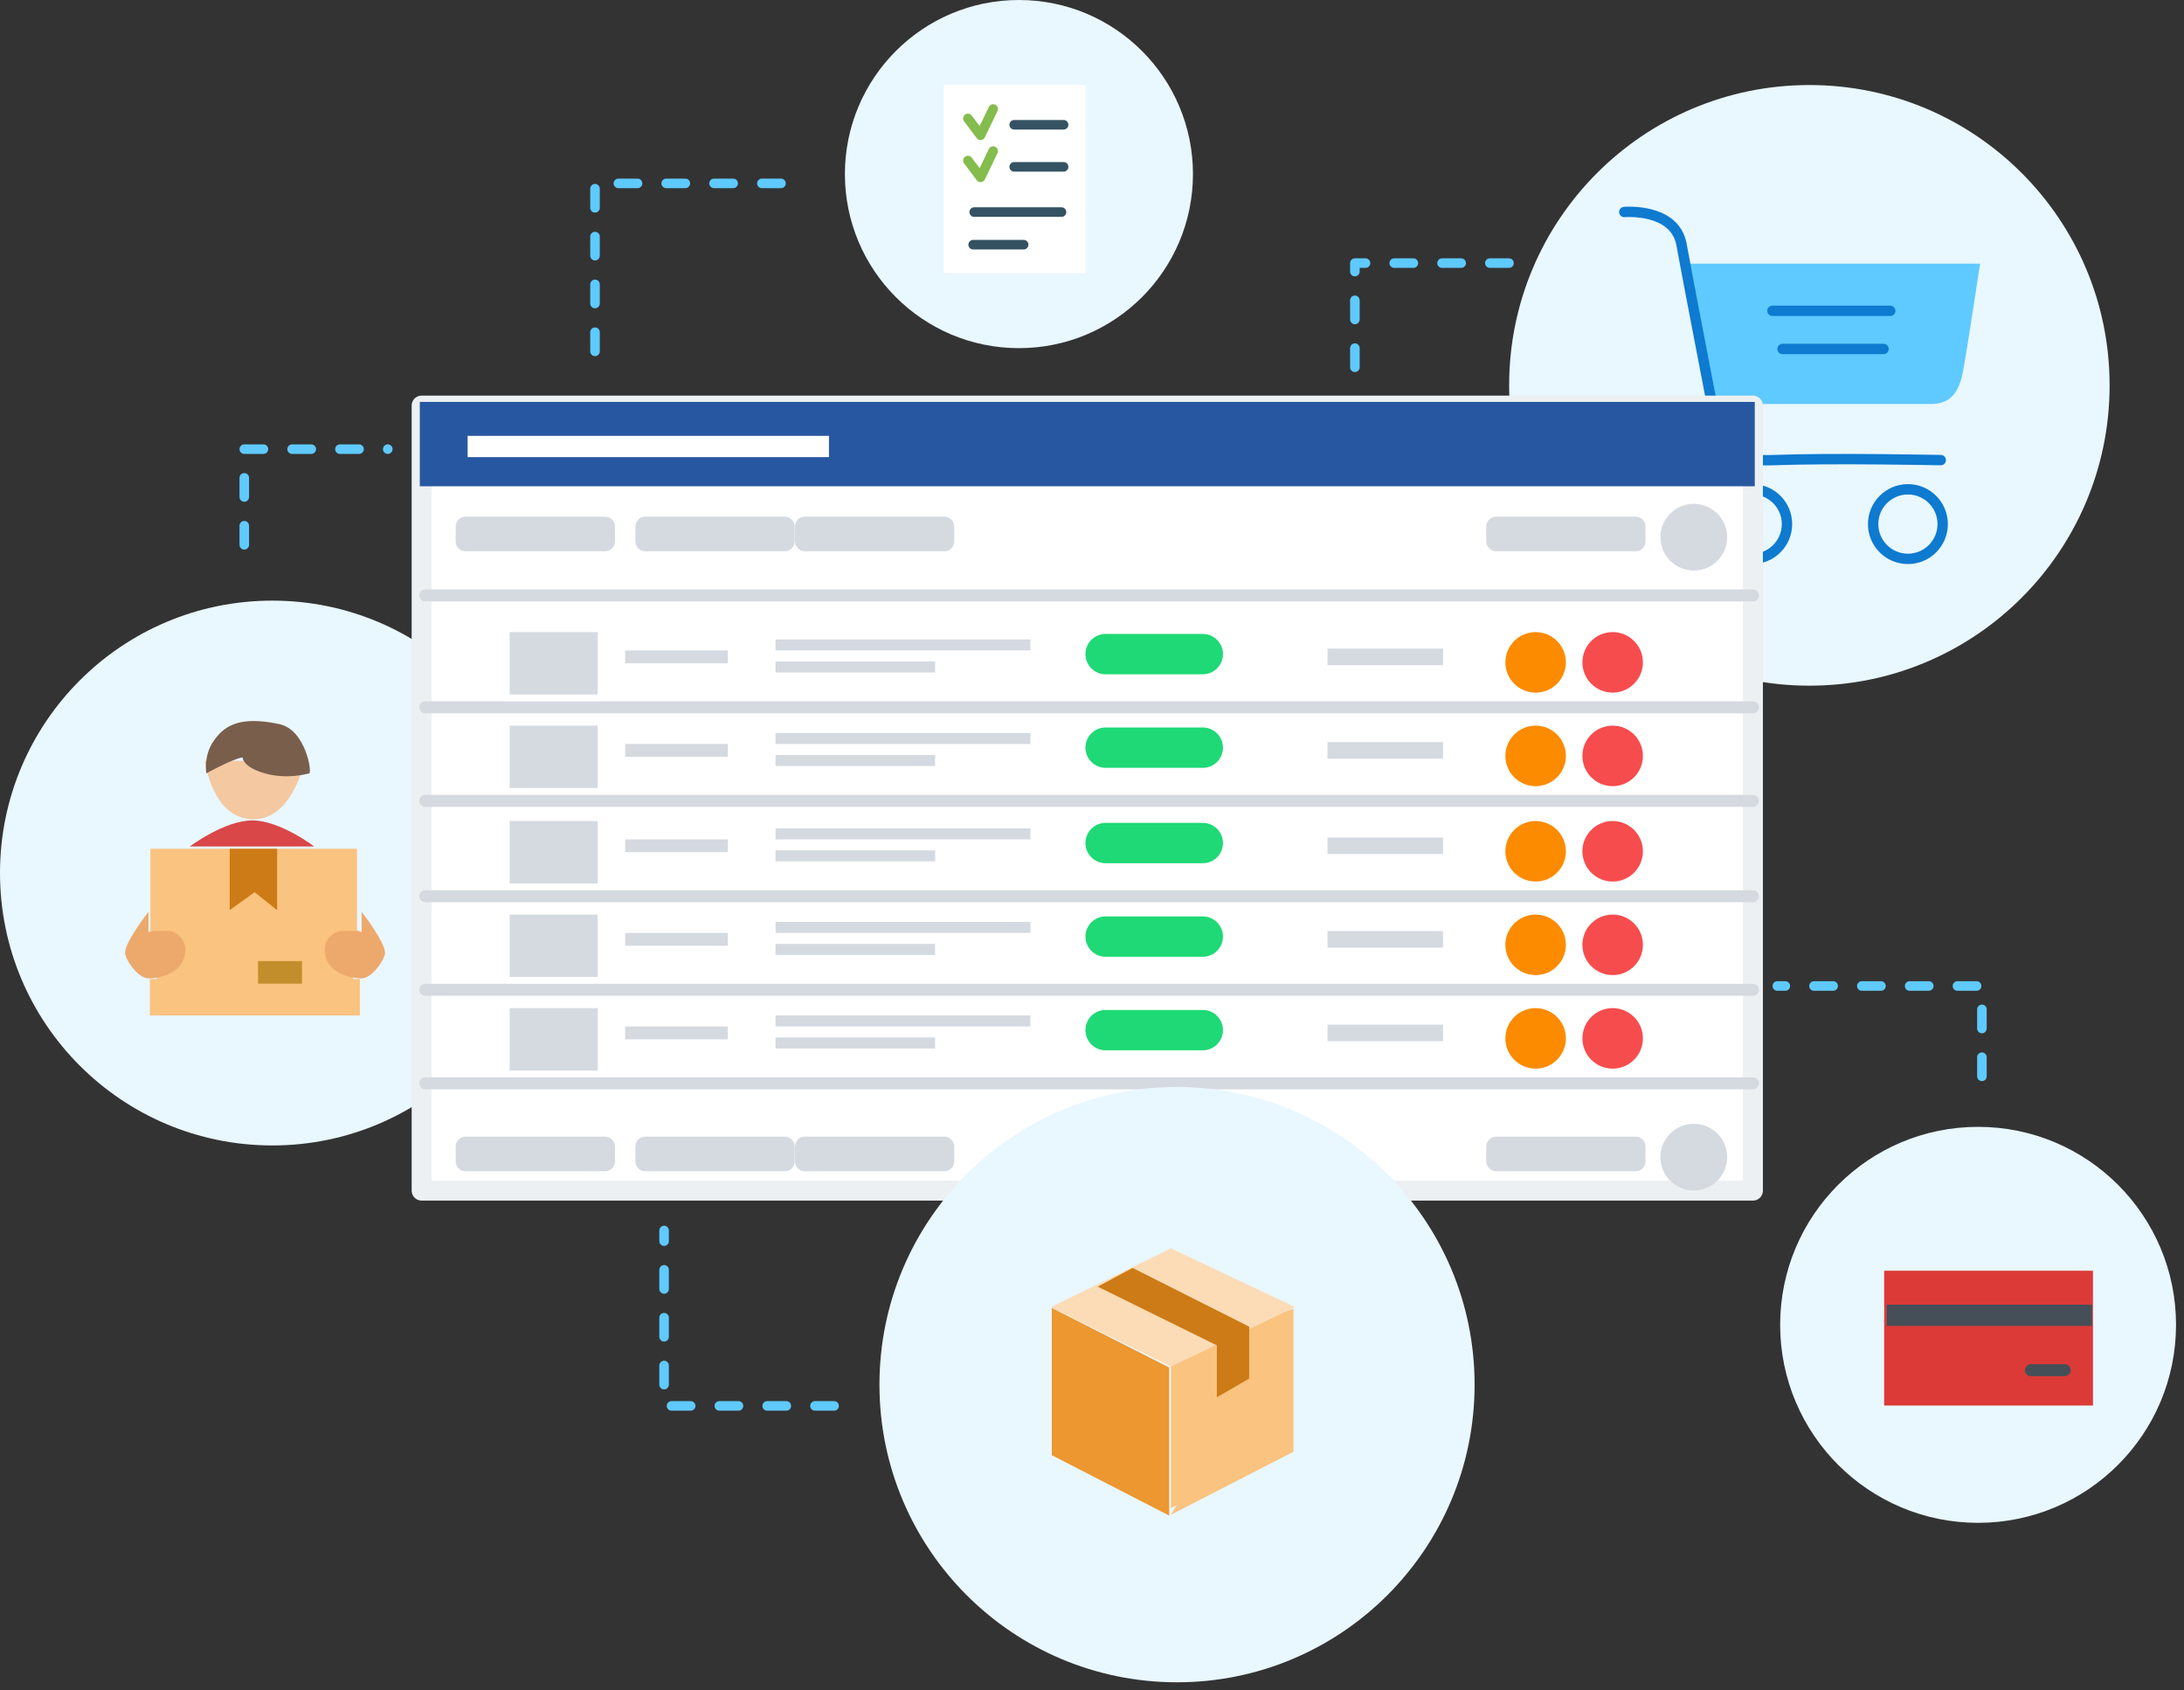 <?xml version="1.0" encoding="UTF-8" standalone="no"?><!DOCTYPE svg PUBLIC "-//W3C//DTD SVG 1.1//EN" "http://www.w3.org/Graphics/SVG/1.1/DTD/svg11.dtd"><svg width="100%" height="100%" viewBox="0 0 274 212" version="1.1" xmlns="http://www.w3.org/2000/svg" xmlns:xlink="http://www.w3.org/1999/xlink" xml:space="preserve" xmlns:serif="http://www.serif.com/" style="fill-rule:evenodd;clip-rule:evenodd;stroke-linecap:round;stroke-linejoin:round;stroke-miterlimit:1.5;"><rect x="0" y="0" width="274" height="212" fill="#333333" stroke="none"/><g><circle cx="34.167" cy="109.5" r="34.167" style="fill:#e9f7ff;"/><g><rect x="19.651" y="115.678" width="24.628" height="7.869" style="fill:#fac380;"/><path d="M25.697,95.424c-0,-0 0.871,7.041 5.807,7.331c4.936,0.291 6.606,-6.678 6.678,-7.331" style="fill:#f4c8a0;"/><path d="M30.43,94.998c0,-0 0,1.216 2.79,1.998c2.789,0.782 5.211,0.087 5.578,0c0.367,-0.087 -0.43,-5.451 -3.743,-6.17c-5.212,-1.129 -7.047,0.348 -8.295,2.173c-1.247,1.825 -0.88,3.997 -0.88,3.997c-0,0 3.303,-1.825 4.55,-1.998Z" style="fill:#795e4b;"/><path d="M23.81,106.167c-0,-0 4.355,-3.267 7.839,-3.267c3.485,0 7.767,3.267 7.767,3.267" style="fill:#d94748;"/><path d="M45.369,114.37c-0,-0 3.266,4.137 2.903,5.371c-0.363,1.234 -1.814,2.976 -2.903,2.976c-1.089,0 -4.065,-0.435 -4.573,-2.976c-0.509,-2.54 2.25,-3.847 4.573,-2.831" style="fill:#eda96c;"/><path d="M18.623,114.37c-0,-0 -3.267,4.137 -2.904,5.371c0.363,1.234 1.815,2.976 2.904,2.976c1.089,0 4.065,-0.435 4.573,-2.976c0.508,-2.54 -2.25,-3.847 -4.573,-2.831" style="fill:#eda96c;"/><path d="M45.151,122.79l-0,4.573l-26.35,0l-0,-4.573" style="fill:#fac380;"/><path d="M18.873,116.765l0,-10.308l25.915,0l-0,10.308" style="fill:#fac380;"/><rect x="32.375" y="120.54" width="5.517" height="2.831" style="fill:#c28e2b;"/><path d="M28.818,106.457l0,7.695l3.122,-2.251l2.831,2.251l-0,-7.695" style="fill:#cd7b16;"/></g><circle cx="227" cy="48.333" r="37.667" style="fill:#e9f7ff;"/><g><circle cx="219.829" cy="65.734" r="4.363" style="fill:none;stroke:#0e7ad0;stroke-width:1.3px;"/><circle cx="239.362" cy="65.734" r="4.363" style="fill:none;stroke:#0e7ad0;stroke-width:1.3px;"/><path d="M215.044,50.669l27.175,0c2.253,0 3.52,-1.126 4.083,-4.224c0.564,-3.098 2.113,-13.376 2.113,-13.376l-36.891,-0" style="fill:#5fcaff;"/><path d="M222.366,38.982l14.784,0" style="fill:none;stroke:#0e7ad0;stroke-width:1.3px;"/><path d="M223.633,43.77l12.672,-0" style="fill:none;stroke:#0e7ad0;stroke-width:1.3px;"/><path d="M203.779,26.592c0,-0 6.337,-0.564 7.181,4.083c0.845,4.646 3.661,19.149 4.084,21.402c0.422,2.253 0.141,5.914 7.462,5.632c7.322,-0.281 20.98,0 20.98,0" style="fill:none;stroke:#0e7ad0;stroke-width:1.3px;"/></g><rect x="52.897" y="50.868" width="167.023" height="98.465" style="fill:#fff;stroke:#ecf0f3;stroke-width:2.5px;"/><rect x="52.667" y="50.408" width="167.483" height="10.583" style="fill:#2857a1;"/><rect x="58.667" y="54.667" width="45.333" height="2.667" style="fill:#fff;"/><g><rect x="63.94" y="79.28" width="11.043" height="7.822" style="fill:#d5d9e0;"/><rect x="78.433" y="81.581" width="12.883" height="1.61" style="fill:#d5d9e0;"/><rect x="97.298" y="80.201" width="31.978" height="1.38" style="fill:#d5d9e0;"/><rect x="97.298" y="82.961" width="20.015" height="1.38" style="fill:#d5d9e0;"/><path d="M153.432,82.041c0,-1.397 -1.134,-2.53 -2.53,-2.53l-12.193,-0c-1.397,-0 -2.531,1.133 -2.531,2.53c0,1.397 1.134,2.531 2.531,2.531l12.193,-0c1.396,-0 2.53,-1.134 2.53,-2.531Z" style="fill:#1ed975;"/><circle cx="192.657" cy="83.076" r="3.796" style="fill:#fd8b00;"/><circle cx="202.32" cy="83.076" r="3.796" style="fill:#f74c4d;"/><rect x="166.546" y="81.351" width="14.494" height="2.071" style="fill:#d5d9e0;"/><path d="M53.357,88.713l166.562,-0" style="fill:none;stroke:#d5d9e0;stroke-width:1.5px;"/></g><g><rect x="63.94" y="91.013" width="11.043" height="7.822" style="fill:#d5d9e0;"/><rect x="78.433" y="93.314" width="12.883" height="1.61" style="fill:#d5d9e0;"/><rect x="97.298" y="91.934" width="31.978" height="1.38" style="fill:#d5d9e0;"/><rect x="97.298" y="94.694" width="20.015" height="1.38" style="fill:#d5d9e0;"/><path d="M153.432,93.774c0,-1.397 -1.134,-2.531 -2.53,-2.531l-12.193,0c-1.397,0 -2.531,1.134 -2.531,2.531c0,1.397 1.134,2.531 2.531,2.531l12.193,-0c1.396,-0 2.53,-1.134 2.53,-2.531Z" style="fill:#1ed975;"/><circle cx="192.657" cy="94.809" r="3.796" style="fill:#fd8b00;"/><circle cx="202.32" cy="94.809" r="3.796" style="fill:#f74c4d;"/><rect x="166.546" y="93.084" width="14.494" height="2.071" style="fill:#d5d9e0;"/><path d="M53.357,100.446l166.562,-0" style="fill:none;stroke:#d5d9e0;stroke-width:1.5px;"/></g><g><rect x="63.94" y="102.976" width="11.043" height="7.822" style="fill:#d5d9e0;"/><rect x="78.433" y="105.277" width="12.883" height="1.61" style="fill:#d5d9e0;"/><rect x="97.298" y="103.897" width="31.978" height="1.38" style="fill:#d5d9e0;"/><rect x="97.298" y="106.657" width="20.015" height="1.38" style="fill:#d5d9e0;"/><path d="M153.432,105.737c0,-1.397 -1.134,-2.53 -2.53,-2.53l-12.193,-0c-1.397,-0 -2.531,1.133 -2.531,2.53c0,1.397 1.134,2.531 2.531,2.531l12.193,-0c1.396,-0 2.53,-1.134 2.53,-2.531Z" style="fill:#1ed975;"/><circle cx="192.657" cy="106.772" r="3.796" style="fill:#fd8b00;"/><circle cx="202.32" cy="106.772" r="3.796" style="fill:#f74c4d;"/><rect x="166.546" y="105.047" width="14.494" height="2.071" style="fill:#d5d9e0;"/><path d="M53.357,112.409l166.562,-0" style="fill:none;stroke:#d5d9e0;stroke-width:1.5px;"/></g><g><rect x="63.94" y="114.709" width="11.043" height="7.822" style="fill:#d5d9e0;"/><rect x="78.433" y="117.01" width="12.883" height="1.61" style="fill:#d5d9e0;"/><rect x="97.298" y="115.63" width="31.978" height="1.38" style="fill:#d5d9e0;"/><rect x="97.298" y="118.39" width="20.015" height="1.38" style="fill:#d5d9e0;"/><path d="M153.432,117.47c0,-1.397 -1.134,-2.53 -2.53,-2.53l-12.193,-0c-1.397,-0 -2.531,1.133 -2.531,2.53c0,1.397 1.134,2.531 2.531,2.531l12.193,-0c1.396,-0 2.53,-1.134 2.53,-2.531Z" style="fill:#1ed975;"/><circle cx="192.657" cy="118.505" r="3.796" style="fill:#fd8b00;"/><circle cx="202.32" cy="118.505" r="3.796" style="fill:#f74c4d;"/><rect x="166.546" y="116.78" width="14.494" height="2.071" style="fill:#d5d9e0;"/><path d="M53.357,124.142l166.562,-0" style="fill:none;stroke:#d5d9e0;stroke-width:1.5px;"/></g><g><rect x="63.94" y="126.442" width="11.043" height="7.822" style="fill:#d5d9e0;"/><rect x="78.433" y="128.743" width="12.883" height="1.61" style="fill:#d5d9e0;"/><rect x="97.298" y="127.363" width="31.978" height="1.38" style="fill:#d5d9e0;"/><rect x="97.298" y="130.123" width="20.015" height="1.38" style="fill:#d5d9e0;"/><path d="M153.432,129.203c0,-1.397 -1.134,-2.53 -2.53,-2.53l-12.193,-0c-1.397,-0 -2.531,1.133 -2.531,2.53c0,1.397 1.134,2.531 2.531,2.531l12.193,-0c1.396,-0 2.53,-1.134 2.53,-2.531Z" style="fill:#1ed975;"/><circle cx="192.657" cy="130.238" r="3.796" style="fill:#fd8b00;"/><circle cx="202.32" cy="130.238" r="3.796" style="fill:#f74c4d;"/><rect x="166.546" y="128.513" width="14.494" height="2.071" style="fill:#d5d9e0;"/><path d="M53.357,135.875l166.562,-0" style="fill:none;stroke:#d5d9e0;stroke-width:1.5px;"/></g><path d="M53.357,74.679l166.562,0" style="fill:none;stroke:#d5d9e0;stroke-width:1.5px;"/><g><rect x="58.418" y="66.052" width="17.484" height="1.84" style="fill:#d5d9e0;stroke:#d5d9e0;stroke-width:2.5px;"/><rect x="80.964" y="66.052" width="17.484" height="1.84" style="fill:#d5d9e0;stroke:#d5d9e0;stroke-width:2.5px;"/><rect x="100.979" y="66.052" width="17.484" height="1.84" style="fill:#d5d9e0;stroke:#d5d9e0;stroke-width:2.5px;"/><rect x="187.711" y="66.052" width="17.484" height="1.84" style="fill:#d5d9e0;stroke:#d5d9e0;stroke-width:2.5px;"/><circle cx="212.5" cy="67.375" r="2.933" style="fill:#d5d9e0;stroke:#d5d9e0;stroke-width:2.5px;"/><rect x="58.418" y="143.812" width="17.484" height="1.84" style="fill:#d5d9e0;stroke:#d5d9e0;stroke-width:2.5px;"/><rect x="80.964" y="143.812" width="17.484" height="1.84" style="fill:#d5d9e0;stroke:#d5d9e0;stroke-width:2.5px;"/><rect x="100.979" y="143.812" width="17.484" height="1.84" style="fill:#d5d9e0;stroke:#d5d9e0;stroke-width:2.5px;"/><rect x="187.711" y="143.812" width="17.484" height="1.84" style="fill:#d5d9e0;stroke:#d5d9e0;stroke-width:2.5px;"/><circle cx="212.5" cy="145.135" r="2.933" style="fill:#d5d9e0;stroke:#d5d9e0;stroke-width:2.5px;"/></g><circle cx="127.833" cy="21.833" r="21.833" style="fill:#e9f7ff;"/><g><rect x="118.398" y="10.634" width="17.811" height="23.616" style="fill:#fff;"/><path d="M122.092,30.688l6.333,-0" style="fill:none;stroke:#345262;stroke-width:1.2px;"/><path d="M122.224,26.598l10.95,-0" style="fill:none;stroke:#345262;stroke-width:1.2px;"/><path d="M127.238,15.648l6.2,-0" style="fill:none;stroke:#345262;stroke-width:1.2px;"/><path d="M121.433,14.856l1.583,2.111l1.583,-3.298" style="fill:none;stroke:#84bc4d;stroke-width:1.2px;"/><path d="M127.238,20.925l6.2,-0" style="fill:none;stroke:#345262;stroke-width:1.2px;"/><path d="M121.433,20.133l1.583,2.111l1.583,-3.298" style="fill:none;stroke:#84bc4d;stroke-width:1.2px;"/></g><circle cx="147.667" cy="173.667" r="37.333" style="fill:#e9f7ff;"/><g><path d="M146.9,189.986l15.372,-7.899l-0,-17.934" style="fill:#fac380;"/><path d="M162.272,164.153l-15.372,5.015l-0,20l9.097,-5l6.275,-20.015Z" style="fill:#fac380;"/><path d="M131.955,164.046l-0,18.468l14.731,7.579l0,-18.574" style="fill:#ec972f;"/><path d="M131.848,163.939l15.052,7.473l15.585,-7.473l-15.585,-7.365l-15.052,7.365Z" style="fill:#fbdcb6;"/><path d="M137.719,161.377l14.945,7.366l0,6.512l4.057,-2.349l-0,-6.511l-14.625,-7.366" style="fill:#cc7b16;"/></g><circle cx="248.167" cy="166.167" r="24.833" style="fill:#e9f7ff;"/><g><rect x="236.384" y="159.379" width="26.195" height="16.908" style="fill:#dc3a37;"/><rect x="236.698" y="163.639" width="25.761" height="2.661" style="fill:#444f57;"/><path d="M259.039,171.855l-4.248,0" style="fill:none;stroke:#444f57;stroke-width:1.5px;"/></g><path d="M189.315,33l-19.334,0l0,14.667" style="fill:none;stroke:#5fcaff;stroke-width:1.2px;stroke-dasharray:2.4,3.6,0,0;"/><path d="M248.648,135l0,-11.333l-25.667,-0" style="fill:none;stroke:#5fcaff;stroke-width:1.2px;stroke-dasharray:2.4,3.6,0,0;"/><path d="M104.648,176.333l-21.333,0l-0,-22" style="fill:none;stroke:#5fcaff;stroke-width:1.2px;stroke-dasharray:2.4,3.6,0,0;"/><path d="M30.648,68.333l0,-12l18,0" style="fill:none;stroke:#5fcaff;stroke-width:1.2px;stroke-dasharray:2.4,3.6,0,0;"/><path d="M97.981,23l-23.333,0l0,23.333" style="fill:none;stroke:#5fcaff;stroke-width:1.2px;stroke-dasharray:2.4,3.6,0,0;"/></g></svg>